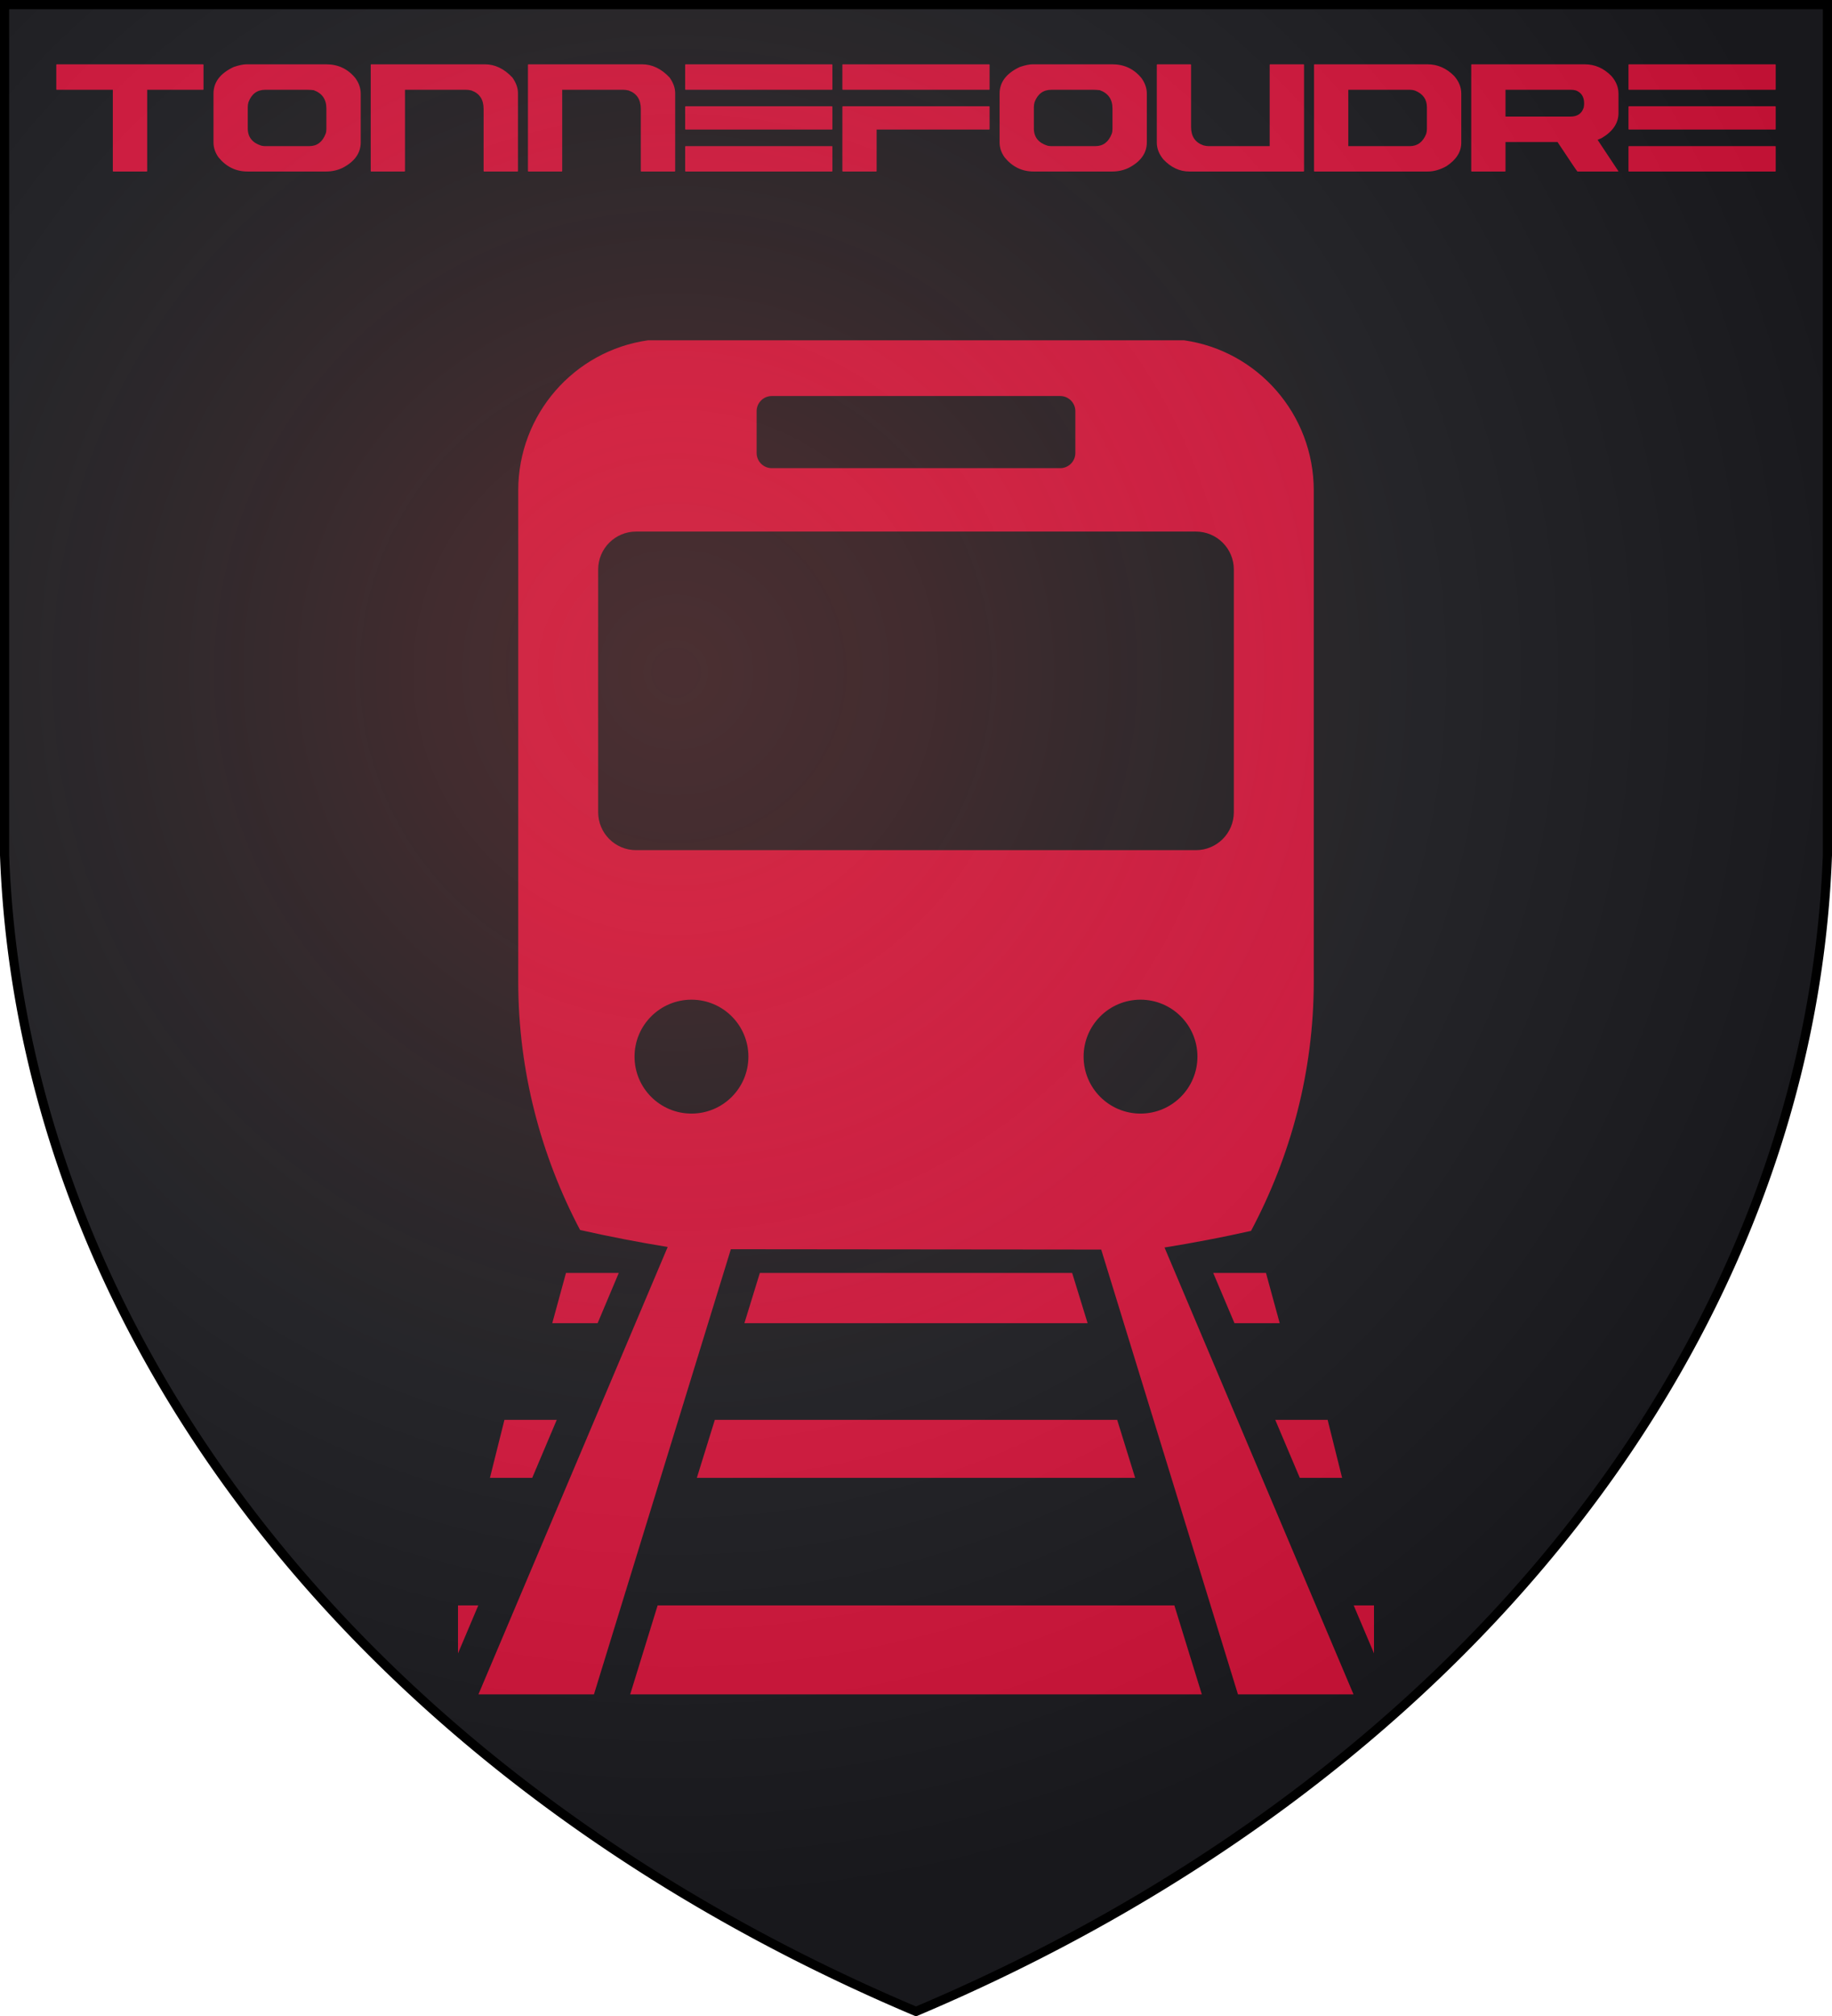 <svg version="1.1" width="600" height="660" stroke="#000" xmlns="http://www.w3.org/2000/svg">
  <title>GeoBrol - Blason de la gare de Tonnefoudre, La tour sombre (fictif)</title>
  <defs>
    <radialGradient id="G" cx="221" cy="226" r="300" gradientTransform="matrix(1.35,0,0,1.35,-77,-85)" gradientUnits="userSpaceOnUse">
      <stop offset="0" stop-color="#b35b5b" stop-opacity=".31"></stop>
      <stop offset="0.2" stop-color="#b35b5b" stop-opacity=".25"></stop>
      <stop offset="0.6" stop-color="#666" stop-opacity=".13"></stop>
      <stop offset="1" stop-color="#000" stop-opacity=".13"></stop>
    </radialGradient>
  </defs>
  <path fill="#1c1c20" d="M1.5 1.5h597V280A570 445 0 0 1 300 658.5 570 445 0 0 1 1.5 280Z"></path>
  <g fill="crimson" stroke-width="0px">
    <path d="M 194.525 554.705 L 156.696 554.705 L 218.675 408.24 C 209.007 406.66 199.431 404.811 189.985 402.679 C 177.166 378.363 169.727 350.666 169.727 321.269 L 169.727 160.585 C 169.727 135.602 188.101 114.832 212.185 111.412 L 387.815 111.412 C 411.889 114.832 430.273 135.602 430.273 160.585 L 430.273 321.269 C 430.273 350.879 422.709 378.537 409.725 402.969 C 400.39 405.058 390.939 406.88 381.391 408.409 L 443.291 554.705 L 405.443 554.705 L 360.66 409.088 L 239.362 408.973 Z M 202.659 416.731 L 195.728 433.186 L 180.873 433.186 L 185.367 416.731 Z M 351.14 416.731 L 356.203 433.186 L 243.797 433.186 L 248.86 416.731 Z M 414.621 416.731 L 419.115 433.186 L 404.304 433.186 L 397.341 416.731 Z M 182.342 464.832 L 174.31 483.818 L 160.461 483.818 L 165.208 464.832 Z M 365.886 464.832 L 371.772 483.818 L 228.228 483.818 L 234.114 464.832 Z M 434.811 464.832 L 439.557 483.818 L 425.697 483.818 L 417.658 464.832 Z M 156.639 525.59 L 150 541.287 L 150 525.59 Z M 384.621 525.59 L 393.608 554.705 L 206.392 554.705 L 215.379 525.59 Z M 450 525.59 L 450 541.287 L 443.355 525.59 Z M 373.527 364.568 C 383.825 364.568 392.172 356.221 392.172 345.923 C 392.172 335.625 383.825 327.278 373.527 327.278 C 363.238 327.278 354.891 335.625 354.891 345.923 C 354.891 356.221 363.238 364.568 373.527 364.568 Z M 245.108 345.923 C 245.108 335.625 236.771 327.278 226.464 327.278 C 216.165 327.278 207.819 335.625 207.819 345.923 C 207.819 356.221 216.165 364.568 226.464 364.568 C 236.771 364.568 245.108 356.221 245.108 345.923 Z M 208.34 278.328 L 391.66 278.328 C 398.519 278.328 404.093 272.783 404.093 265.895 L 404.093 186.456 C 404.093 179.577 398.519 174.022 391.66 174.022 L 208.34 174.022 C 201.472 174.022 195.907 179.577 195.907 186.456 L 195.907 265.895 C 195.907 272.783 201.472 278.328 208.34 278.328 Z M 247.804 148.296 C 247.804 151.03 250.026 153.271 252.769 153.271 L 347.221 153.271 C 349.974 153.271 352.187 151.03 352.187 148.296 L 352.187 134.627 C 352.187 131.883 349.974 129.651 347.221 129.651 L 252.769 129.651 C 250.026 129.651 247.804 131.883 247.804 134.627 Z"></path>
    <path d="M 18.598 21.051 L 66.493 21.051 Q 66.656 21.083 66.656 21.214 L 66.656 29.229 Q 66.656 29.393 66.493 29.393 L 48.205 29.393 L 48.205 55.99 Q 48.205 56.154 48.042 56.154 L 37.115 56.154 Q 36.951 56.154 36.951 55.99 L 36.951 29.393 L 18.598 29.393 Q 18.435 29.393 18.435 29.229 L 18.435 21.214 Q 18.467 21.051 18.598 21.051 Z M 80.751 21.051 L 106.825 21.051 Q 112.714 21.051 116.411 25.598 Q 118.144 28.019 118.144 30.702 L 118.144 46.568 Q 118.144 51.901 112.158 54.976 Q 109.639 56.154 106.825 56.154 L 81.078 56.154 Q 75.353 56.154 71.558 51.508 Q 69.923 49.185 69.923 46.666 L 69.923 30.636 Q 69.923 25.042 76.531 21.934 Q 79.148 21.051 80.751 21.051 Z M 81.144 35.118 L 81.144 42.021 Q 81.144 46.274 85.56 47.681 Q 86.182 47.844 86.869 47.844 L 101.264 47.844 Q 105.124 47.844 106.661 43.755 Q 106.891 43.166 106.891 42.184 L 106.891 35.511 Q 106.891 31.029 102.736 29.524 Q 101.525 29.393 100.609 29.393 L 86.869 29.393 Q 82.911 29.393 81.373 33.45 Q 81.144 34.267 81.144 35.118 Z M 121.58 21.051 L 158.777 21.051 Q 163.749 21.051 167.806 25.369 Q 169.638 27.953 169.638 30.473 L 169.638 55.99 Q 169.638 56.154 169.475 56.154 L 158.548 56.154 Q 158.384 56.154 158.384 55.99 L 158.384 35.674 Q 158.384 31.029 154.393 29.622 Q 153.444 29.393 152.659 29.393 L 132.638 29.393 L 132.638 55.99 Q 132.638 56.154 132.474 56.154 L 121.58 56.154 Q 121.416 56.154 121.416 55.99 L 121.416 21.214 Q 121.449 21.051 121.58 21.051 Z M 173.068 21.051 L 210.265 21.051 Q 215.237 21.051 219.294 25.369 Q 221.126 27.953 221.126 30.473 L 221.126 55.99 Q 221.126 56.154 220.963 56.154 L 210.036 56.154 Q 209.872 56.154 209.872 55.99 L 209.872 35.674 Q 209.872 31.029 205.881 29.622 Q 204.932 29.393 204.147 29.393 L 184.126 29.393 L 184.126 55.99 Q 184.126 56.154 183.962 56.154 L 173.068 56.154 Q 172.904 56.154 172.904 55.99 L 172.904 21.214 Q 172.937 21.051 173.068 21.051 Z M 224.562 21.051 L 272.456 21.051 Q 272.62 21.083 272.62 21.214 L 272.62 29.229 Q 272.62 29.393 272.456 29.393 L 224.562 29.393 Q 224.398 29.393 224.398 29.229 L 224.398 21.214 Q 224.431 21.051 224.562 21.051 Z M 224.562 34.791 L 272.456 34.791 Q 272.62 34.824 272.62 34.954 L 272.62 42.25 Q 272.62 42.413 272.456 42.413 L 224.562 42.413 Q 224.398 42.413 224.398 42.25 L 224.398 34.954 Q 224.431 34.791 224.562 34.791 Z M 224.562 47.844 L 272.456 47.844 Q 272.62 47.844 272.62 47.975 L 272.62 55.99 Q 272.62 56.154 272.456 56.154 L 224.562 56.154 Q 224.398 56.154 224.398 55.99 L 224.398 47.975 Q 224.431 47.844 224.562 47.844 Z M 276.05 21.051 L 323.944 21.051 Q 324.108 21.083 324.108 21.214 L 324.108 29.229 Q 324.108 29.393 323.944 29.393 L 276.05 29.393 Q 275.886 29.393 275.886 29.229 L 275.886 21.214 Q 275.919 21.051 276.05 21.051 Z M 276.05 34.791 L 323.944 34.791 Q 324.108 34.824 324.108 34.954 L 324.108 42.25 Q 324.108 42.413 323.944 42.413 L 287.107 42.413 L 287.107 55.99 Q 287.107 56.154 286.944 56.154 L 276.05 56.154 Q 275.886 56.154 275.886 55.99 L 275.886 34.954 Q 275.919 34.791 276.05 34.791 Z M 338.208 21.051 L 364.282 21.051 Q 370.171 21.051 373.868 25.598 Q 375.602 28.019 375.602 30.702 L 375.602 46.568 Q 375.602 51.901 369.615 54.976 Q 367.096 56.154 364.282 56.154 L 338.536 56.154 Q 332.81 56.154 329.016 51.508 Q 327.38 49.185 327.38 46.666 L 327.38 30.636 Q 327.38 25.042 333.988 21.934 Q 336.605 21.051 338.208 21.051 Z M 338.601 35.118 L 338.601 42.021 Q 338.601 46.274 343.018 47.681 Q 343.639 47.844 344.326 47.844 L 358.721 47.844 Q 362.581 47.844 364.119 43.755 Q 364.348 43.166 364.348 42.184 L 364.348 35.511 Q 364.348 31.029 360.193 29.524 Q 358.982 29.393 358.066 29.393 L 344.326 29.393 Q 340.368 29.393 338.83 33.45 Q 338.601 34.267 338.601 35.118 Z M 379.031 21.051 L 389.925 21.051 Q 390.089 21.083 390.089 21.214 L 390.089 41.563 Q 390.089 46.176 394.113 47.582 Q 395.029 47.844 395.814 47.844 L 415.836 47.844 L 415.836 21.214 Q 415.868 21.051 415.999 21.051 L 426.926 21.051 Q 427.089 21.083 427.089 21.214 L 427.089 55.99 Q 427.089 56.154 426.926 56.154 L 389.533 56.154 Q 384.756 56.154 380.994 52.162 Q 378.868 49.578 378.868 46.666 L 378.868 21.214 Q 378.901 21.051 379.031 21.051 Z M 430.525 21.051 L 467.493 21.051 Q 472.498 21.051 476.293 24.911 Q 478.583 27.561 478.583 30.636 L 478.583 46.732 Q 478.583 51.214 473.709 54.42 Q 470.535 56.154 467.656 56.154 L 430.525 56.154 Q 430.362 56.154 430.362 55.99 L 430.362 21.214 Q 430.394 21.051 430.525 21.051 Z M 441.583 29.393 L 441.583 47.844 L 461.702 47.844 Q 465.497 47.844 467.1 43.82 Q 467.329 43.002 467.329 42.184 L 467.329 35.118 Q 467.329 31.258 463.502 29.687 Q 462.684 29.393 461.604 29.393 Z M 482.013 21.051 L 518.981 21.051 Q 524.019 21.051 527.781 24.911 Q 530.071 27.561 530.071 30.636 L 530.071 36.983 Q 530.071 41.923 524.641 45.161 L 523.234 45.783 L 530.071 56.088 L 529.908 56.154 L 516.625 56.154 Q 516.135 55.598 510.115 46.503 L 493.071 46.503 L 493.071 55.99 Q 493.071 56.154 492.907 56.154 L 482.013 56.154 Q 481.849 56.154 481.849 55.99 L 481.849 21.214 Q 481.882 21.051 482.013 21.051 Z M 493.071 29.393 L 493.071 38.161 L 514.368 38.161 Q 517.77 38.161 518.686 35.183 Q 518.817 34.496 518.817 33.842 Q 518.817 30.669 516.167 29.622 Q 515.349 29.393 514.499 29.393 Z M 533.507 21.051 L 581.401 21.051 Q 581.565 21.083 581.565 21.214 L 581.565 29.229 Q 581.565 29.393 581.401 29.393 L 533.507 29.393 Q 533.343 29.393 533.343 29.229 L 533.343 21.214 Q 533.376 21.051 533.507 21.051 Z M 533.507 34.791 L 581.401 34.791 Q 581.565 34.824 581.565 34.954 L 581.565 42.25 Q 581.565 42.413 581.401 42.413 L 533.507 42.413 Q 533.343 42.413 533.343 42.25 L 533.343 34.954 Q 533.376 34.791 533.507 34.791 Z M 533.507 47.844 L 581.401 47.844 Q 581.565 47.844 581.565 47.975 L 581.565 55.99 Q 581.565 56.154 581.401 56.154 L 533.507 56.154 Q 533.343 56.154 533.343 55.99 L 533.343 47.975 Q 533.376 47.844 533.507 47.844 Z"></path>
  </g>
  <path fill="url(#G)" d="M1.5 1.5h597V280A570 445 0 0 1 300 658.5 570 445 0 0 1 1.5 280Z" stroke-width="3"></path>
</svg>